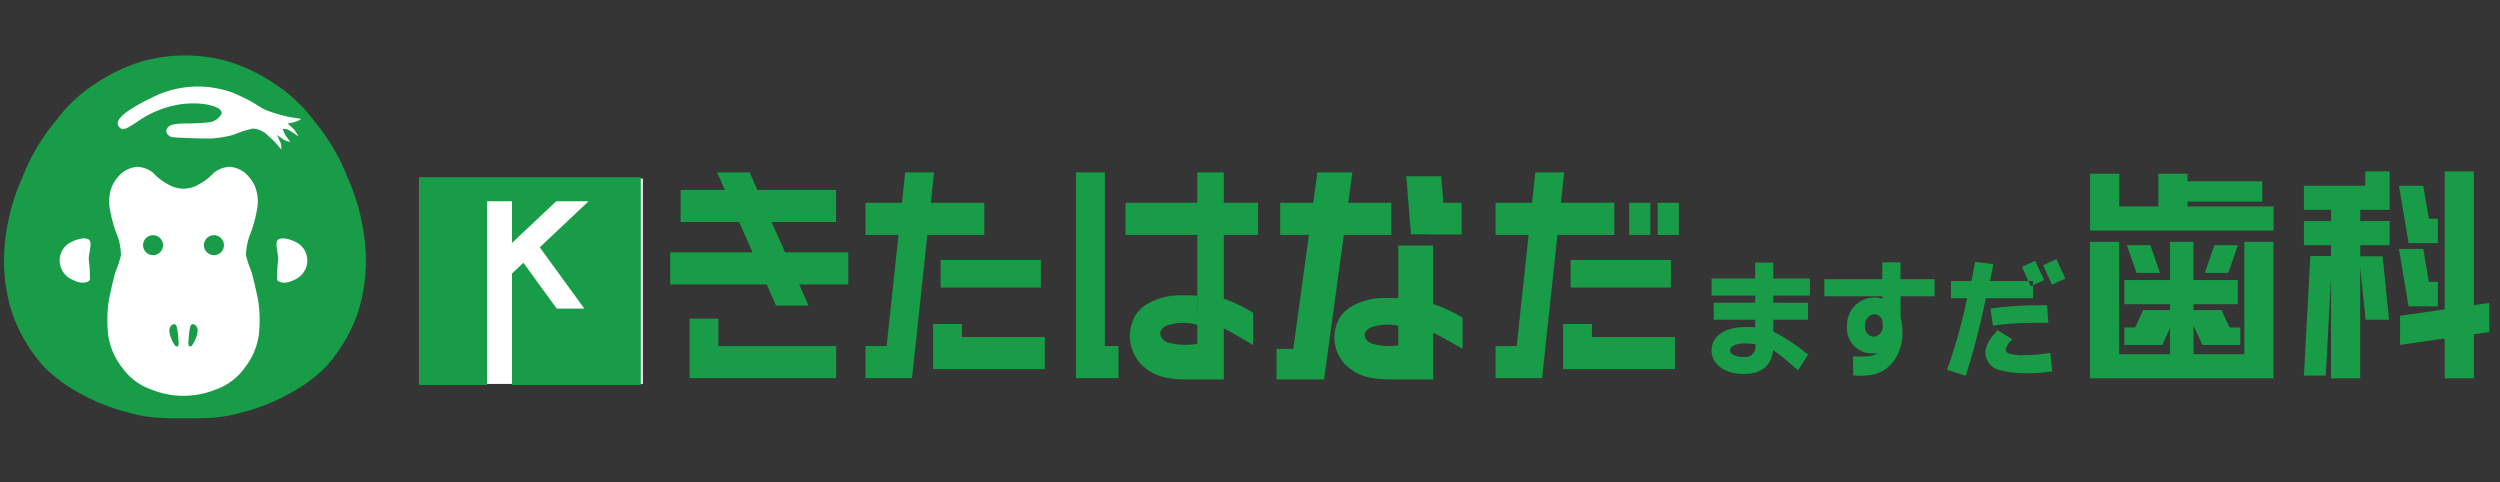 <svg id="kitahanada_logo.svg" xmlns="http://www.w3.org/2000/svg" width="280" height="54" viewBox="0 0 280 54">
  <rect x="0" y="0" width="280" height="54" fill="#333333" stroke="none"/>
  <defs>
    <style>
      .cls-1 {
        fill: #f0f5f6;
        opacity: 0.01;
      }

      .cls-2, .cls-3 {
        fill: #fff;
      }

      .cls-2, .cls-4 {
        fill-rule: evenodd;
      }

      .cls-4 {
        fill: #189c47;
      }
    </style>
  </defs>
  <rect id="area" class="cls-1" width="280" height="54"/>
  <path id="シェイプ_1303" data-name="シェイプ 1303" class="cls-2" d="M669.611,6685.28a22.254,22.254,0,0,0-1.859-7.27,21.765,21.765,0,0,0-3.662-6.18,16.126,16.126,0,0,0-4.166-3.9,18.521,18.521,0,0,0-4.944-2.38,16.944,16.944,0,0,0-9.366,0,18.521,18.521,0,0,0-4.944,2.38,16.126,16.126,0,0,0-4.166,3.9,21.79,21.79,0,0,0-3.663,6.18,22.277,22.277,0,0,0-1.858,7.27,18,18,0,0,0,.88,7.36,16.813,16.813,0,0,0,3.447,5.63,16.453,16.453,0,0,0,4.2,2.96,20.048,20.048,0,0,0,4.6,1.78,14.647,14.647,0,0,0,3.232.59c1.4,0.09,2.962.07,2.962,0.07s1.562,0.02,2.962-.07a14.647,14.647,0,0,0,3.232-.59,20.048,20.048,0,0,0,4.6-1.78,16.453,16.453,0,0,0,4.2-2.96,16.814,16.814,0,0,0,3.446-5.63A17.981,17.981,0,0,0,669.611,6685.28Z" transform="translate(-630 -6658)"/>
  <rect id="長方形_1288" data-name="長方形 1288" class="cls-3" x="47" y="20" width="25" height="23"/>
  <path id="シェイプ_1299" data-name="シェイプ 1299" class="cls-4" d="M655.08,6685.46a1.119,1.119,0,1,1-1.118-1.12A1.127,1.127,0,0,1,655.08,6685.46Zm-6.82,0a1.119,1.119,0,1,1-1.119-1.12A1.127,1.127,0,0,1,648.26,6685.46Zm3.066,9.09a0.306,0.306,0,0,1,.231-0.24,0.491,0.491,0,0,1,.447.26,0.85,0.85,0,0,1,.141.48,3.275,3.275,0,0,1-.218.85,3.645,3.645,0,0,1-.435.81,0.266,0.266,0,0,1-.287.08,0.464,0.464,0,0,1-.108-0.31,8.689,8.689,0,0,1,.07-0.95A4.75,4.75,0,0,1,651.326,6694.55Zm-1.549,0a0.306,0.306,0,0,0-.231-0.24,0.491,0.491,0,0,0-.447.26,0.85,0.85,0,0,0-.141.48,3.275,3.275,0,0,0,.218.85,3.645,3.645,0,0,0,.435.81,0.266,0.266,0,0,0,.287.08,0.464,0.464,0,0,0,.108-0.31,8.689,8.689,0,0,0-.07-0.95A4.75,4.75,0,0,0,649.777,6694.55Zm21.128-8.97a23.25,23.25,0,0,0-1.943-7.61,22.814,22.814,0,0,0-3.829-6.49,16.766,16.766,0,0,0-4.355-4.08,19.286,19.286,0,0,0-5.169-2.5,17.715,17.715,0,0,0-9.792,0,19.286,19.286,0,0,0-5.169,2.5,16.766,16.766,0,0,0-4.355,4.08,22.814,22.814,0,0,0-3.829,6.49,23.275,23.275,0,0,0-1.943,7.61,18.871,18.871,0,0,0,.921,7.71,17.708,17.708,0,0,0,3.6,5.91,17.393,17.393,0,0,0,4.387,3.1,20.8,20.8,0,0,0,4.806,1.86,15.149,15.149,0,0,0,3.379.62c1.463,0.1,3.1.07,3.1,0.07s1.633,0.03,3.1-.07a15.149,15.149,0,0,0,3.379-.62,20.8,20.8,0,0,0,4.806-1.86,17.393,17.393,0,0,0,4.387-3.1,17.708,17.708,0,0,0,3.6-5.91A18.871,18.871,0,0,0,670.905,6685.58Zm-30.83,3.73c-0.154.36-.969,0.53-1.843,0.07a2.364,2.364,0,0,1-1.543-2.04,2.324,2.324,0,0,1,.885-1.99c0.614-.44,1.861-0.88,2.382-0.51,0.4,0.29.007,1.44-.018,2.15A19.4,19.4,0,0,1,640.075,6689.31Zm18.914,6.16a7.508,7.508,0,0,1-1.532,3.65,6.7,6.7,0,0,1-3.362,2.53,9.573,9.573,0,0,1-7.087,0,6.7,6.7,0,0,1-3.362-2.53,7.508,7.508,0,0,1-1.532-3.65,14.96,14.96,0,0,1,.072-3.82c0.179-.98.574-2.59,0.706-3.09a15.922,15.922,0,0,0,.654-1.93,6.705,6.705,0,0,0-.541-2.58,14.751,14.751,0,0,1-.747-2.96,4.669,4.669,0,0,1,.269-2.18,4.407,4.407,0,0,1,1.185-1.59,3.2,3.2,0,0,1,1.674-.64,3.153,3.153,0,0,1,1.741.65,6.471,6.471,0,0,0,1.723,1.33,3.315,3.315,0,0,0,3.4,0,6.447,6.447,0,0,0,1.722-1.33,3.159,3.159,0,0,1,1.742-.65,3.2,3.2,0,0,1,1.674.64,4.407,4.407,0,0,1,1.185,1.59,4.669,4.669,0,0,1,.269,2.18,14.751,14.751,0,0,1-.747,2.96,6.705,6.705,0,0,0-.541,2.58,15.922,15.922,0,0,0,.654,1.93c0.132,0.5.527,2.11,0.706,3.09A14.96,14.96,0,0,1,658.989,6695.47Zm1.026-22.29a2.66,2.66,0,0,0-1.7-.78,11.125,11.125,0,0,0-2.142.69,12.253,12.253,0,0,1-2.357.41c-0.787.05-4.092-.07-4.487-0.14a0.829,0.829,0,0,1-.7-0.6c0-.79.862-0.91,1.944-0.93a25.672,25.672,0,0,0,2.74-.12,1.847,1.847,0,0,0,1.52-1.01c0.028-.92-2.75-1.44-5.277-0.9a11.763,11.763,0,0,0-3.033,1.12c-1.238.68-2.515,1.8-2.949,1.5-1.34-.91,1.025-2.31,3.563-3.55a11.348,11.348,0,0,1,8.952-.48c2.8,1.2,2.776,1.57,3.829,1.99a15.983,15.983,0,0,0,2.256.67c0.794,0.17,1.581.25,1.581,0.25a1.832,1.832,0,0,1-.684.34,5.88,5.88,0,0,1-.855.2s0.443,0.39.682,0.63a3.926,3.926,0,0,1,.514.81,12.449,12.449,0,0,0-1.056-.7,1.027,1.027,0,0,0-.7-0.13s0.2,0.48.3,0.67,0.563,0.76.563,0.76a1.8,1.8,0,0,1-.784-0.27,8.741,8.741,0,0,1-.718-0.51s0.323,0.68.422,0.94a2.078,2.078,0,0,1,.063.71,9.06,9.06,0,0,0-.629-0.74C660.587,6673.69,660.225,6673.38,660.015,6673.18Zm4.4,14.16a2.364,2.364,0,0,1-1.544,2.04c-0.873.46-1.688,0.29-1.842-.07a19.4,19.4,0,0,1,.137-2.32c-0.025-.71-0.419-1.86-0.018-2.15,0.521-.37,1.768.07,2.382,0.51A2.324,2.324,0,0,1,664.414,6687.34Zm216.965,10.33h-5.7v-3.18l0.988,2.14h4.244v-1.95h-1.2l-0.9-1.95h-3.137v-0.66h4.964v-2.7h-4.964v-4.28h-2.631v4.28h-5.109v2.7h5.109v0.66h-3.013l-0.9,1.95h-1.2v1.95h4.244l0.865-1.88v2.92h-5.7v-12.58h-3.268v15.28h20.561v-15.28h-3.268v12.58Zm13.528-18.87h-6.868v2.7h3.036v1.26h-3.036v2.7h3.036v1.21h-2.317l-0.719,13.4h2.444l0.592-11.03v11.33h3.269v-12.46l0.6,5.9h2.63l-0.719-7.1h-2.509v-1.25h3.288v-2.7h-3.288v-1.26h3.288v-4.3h-2.725v1.6Zm5.409,6.43h2.725v-2.73h-1.013l-0.62-3.7h-2.725l1.079,6.43h0.554Zm0,7.08h2.725v-2.74h-1.013l-0.62-3.69h-2.725l1.079,6.43h0.554Zm-29.476-6.85h-2.63l1.079,3.1h2.63Zm7.175,0-1.079,3.1h2.631l1.079-3.1h-2.631Zm-3.01-4.88h8.366v-2.28h-8.366v-0.84h-3.269v3.66h-4.382v-3.66h-3.268v6.36h20.561v-2.7h-9.642v-0.54Zm33.8,11.35-1.732.25V6677.2h-3.269v15.45l-5,.72v3.26l5-.72v4.46h3.269v-4.93l1.732-.25v-3.26Zm-90.771-11.22h-2.37v3.6h2.37v-3.6Zm-27.517,4.79h-3.913v5.9c-0.549-.02-1.43-0.05-2.248,0-1.053.08-3.651,0.65-4.472,2.51a4.374,4.374,0,0,0,.817,4.95c1.24,1.16,2.532,1.64,5.223,1.64h4.593v-5.22c0.324,0.09,1.924,1.01,3.288,1.79v-3.5a17.142,17.142,0,0,0-3.288-1.52v-6.55Zm-6.838,10.99c-0.988-.4-1.146-1.35-0.16-1.81a5.654,5.654,0,0,1,3.085-.2v2.2A6.76,6.76,0,0,1,783.681,6696.49Zm6.15-12.25v0.02H793.7v-3.55h-2.039l-0.243-2.96H787.5l0.532,6.49h1.8Zm-4,.07v-3.6H781l0.466-3.4h-3.914l-0.466,3.4h-3.709v3.6H776.6l-1.75,12.76h-1.878v3.43h5.322l2.22-16.19h5.327Zm29.01-3.6h-2.37v3.6h2.37v-3.6Zm-74.6,3.6v-3.6h-5.989l0.364-3.4h-3.229l-0.364,3.4h-4.086v3.6h3.7l-1.334,12.45h-2.367v3.59h5.211l1.719-16.04h6.374Zm-4.9,5.89h11.241v-3.09H735.35v3.09Zm31.719-12.89H764.1v3.4h-8.039v3.6H764.1v12.2a7.758,7.758,0,0,1-3.323-.15c-0.989-.42-1.147-1.4-0.16-1.87a5.65,5.65,0,0,1,3.466-.11c0.038-.47,0-0.4,0-3.27-0.413,0-1.578-.08-2.63,0s-3.651.66-4.472,2.59a4.607,4.607,0,0,0,.817,5.1c1.241,1.2,2.533,1.7,5.224,1.7h4.046v-5.7c0.324,0.09,1.924,1.04,3.287,1.85v-3.61a16.132,16.132,0,0,0-3.287-1.58v-7.15H770.9v-3.6h-3.834v-3.4Zm-13.316,0h-3.228v23.04h4.76v-3.59h-1.532v-19.45Zm-43.294,16.37H707.23v6.67h16.42v-3.59H710.459v-3.08Zm27.288,0.61h-3.229v5.05h12.51v-3.59h-9.281v-1.46Zm-21.323-11.42h7.226v-3.6h-8.814l-0.865-1.96h-3.64l0.865,1.96H706.23v3.6h6.554l1.5,3.39H705.06v3.6h10.813l1.04,2.36h3.64l-1.04-2.36h5.493v-3.6h-7.081Zm94.385,1.44v-3.6H804.82l0.364-3.4h-3.229l-0.364,3.4h-4.086v3.6h3.7l-1.334,12.45h-2.367v3.59h5.211l1.718-16.04h6.375Zm-4.9,5.89h11.242v-3.09H805.912v3.09Zm2.4,5.55v-1.46h-3.229v5.05H817.59v-3.59h-9.28Zm16.953,4.13c-2.06,0-3.554-1.09-3.554-2.6,0-1.67,1.482-2.66,3.966-2.66a8.98,8.98,0,0,1,.917.05v-0.86h-4.644v-1.9h4.644v-0.8h-4.883v-1.91h4.883v-1.79h2.025v1.79h4.111v1.91h-4.111v0.8H832.5v1.9h-3.885v1.34a18.03,18.03,0,0,1,3.525,2.29l0.366,0.27-1.108,1.76-0.43-.34a25.583,25.583,0,0,0-2.382-1.93C828.4,6698.98,827.282,6699.88,825.263,6699.88Zm0.226-3.42c-0.829,0-1.715.21-1.715,0.79,0,0.42.612,0.72,1.489,0.72a1.134,1.134,0,0,0,1.329-1.39v-0.03A8.72,8.72,0,0,0,825.489,6696.46Zm12.063,1.45h0c1.071,0.02,2.19.12,2.716-.37a2.723,2.723,0,0,1-.5.04,2.815,2.815,0,0,1-2.888-3.11,3.071,3.071,0,0,1,3.048-3.15,2.951,2.951,0,0,1,.9.14v-0.28h-6.493v-1.91h6.493v-1.89h2.038v1.89h3.818v1.91H842.87v2.41a4.959,4.959,0,0,1,.186,1.34,5.329,5.329,0,0,1-1.023,3.6c-0.8.94-1.8,1.74-4.469,1.51h0Zm2.389-4.72a1.183,1.183,0,0,0-1.036,1.28,1.047,1.047,0,0,0,1,1.24,1.113,1.113,0,0,0,.957-1.3v-0.22A0.963,0.963,0,0,0,839.941,6693.19Zm8.138,6.22h0a58.064,58.064,0,0,0,2.247-8.01H848.51v-1.92h2.281c0.132-.6.222-1.07,0.337-1.69l0.085-.46,2.023,0.25-0.083.59c-0.12.57-.208,0.98-0.28,1.31h4.832v1.92h-5.294a82.118,82.118,0,0,1-2.065,8.09l-0.171.59Zm9.029,0.39a11.623,11.623,0,0,1-3.229-.37,2.074,2.074,0,0,1-1.509-2.05,3.549,3.549,0,0,1,.908-1.86l0.465-.54,1.653,1.03a2.194,2.194,0,0,0-.715,1.01,0.461,0.461,0,0,0,.2.52,4.768,4.768,0,0,0,1.823.24,16.983,16.983,0,0,0,2.425-.18l0.509-.08,0.231,2.06-0.473.07A16.088,16.088,0,0,1,857.108,6699.8Zm-4.165-7.25,0.5-.06a40.649,40.649,0,0,1,4.81-.3h1.033l0.135,1.96h-1.367a39.634,39.634,0,0,0-4.361.25l-0.477.06Zm6.013-3.18-1.49.69-1-2.16,1.489-.69Zm2.369-.18-1.489.69-1-2.17,1.49-.69Zm-184.346-11.34v23.27h7.576v-20.58h2.8v4.67l4.955-4.67h3.625l-5.47,5.16,4.99,6.86h-3.091l-3.733-5.13-1.276,1.2v12.49H701.77v-23.27H676.979Z" transform="translate(-630 -6658)"/>
</svg>
